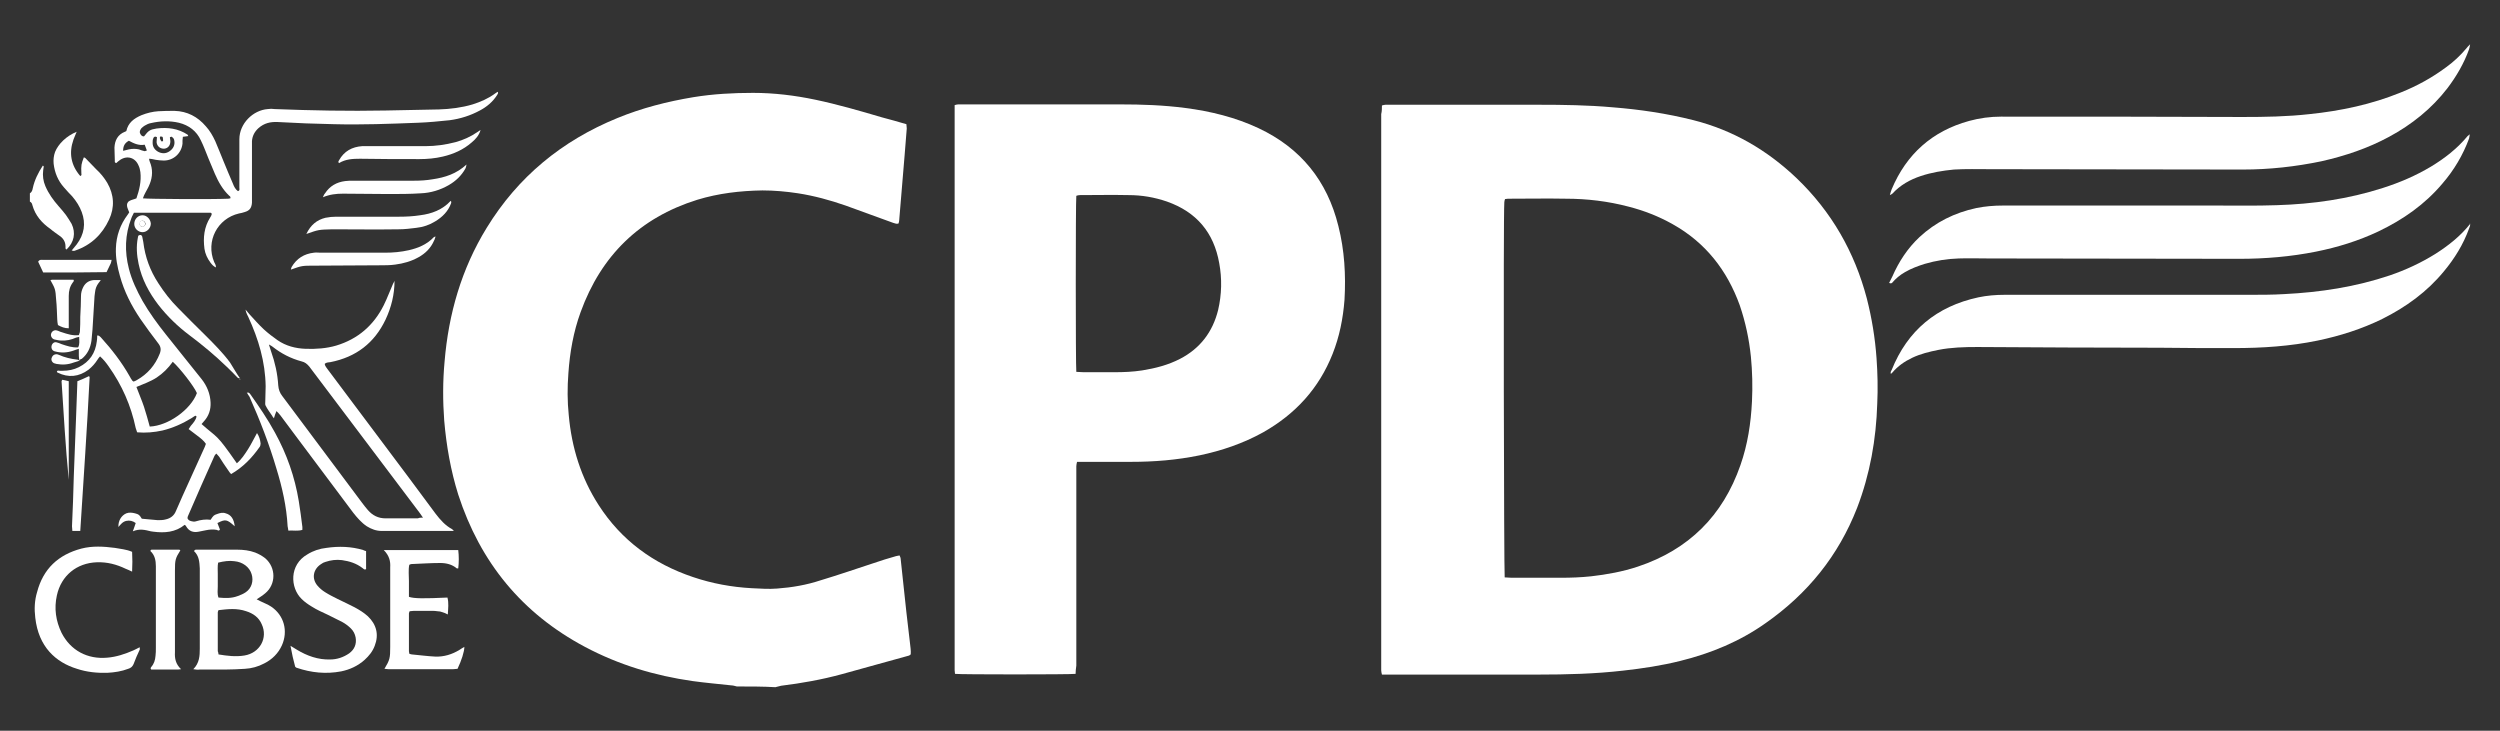 <?xml version="1.0" encoding="utf-8"?>
<!-- Generator: Adobe Illustrator 23.0.3, SVG Export Plug-In . SVG Version: 6.00 Build 0)  -->
<svg version="1.1" id="Layer_1" xmlns="http://www.w3.org/2000/svg" x="0px" y="0px"
	 viewBox="0 0 694.5 203" style="enable-background:new 0 0 694.5 203;" xml:space="preserve">
<rect x="0" y="0" width="694.5" height="203" fill="#333333" stroke="none"/>
<style type="text/css">
	.st0{fill-rule:evenodd;clip-rule:evenodd;fill:#FFFFFF;}
</style>
	<g>
	<path class="st0" d="M204.7,190.7c-0.5-0.1-1-0.3-1.5-0.3c-3.6-0.4-7.2-0.7-10.8-1.2c-10.5-1.5-20.5-4.5-29.9-9.5
		c-17.5-9.3-29.1-23.5-35.2-42.3c-2.1-6.7-3.3-13.6-3.9-20.6c-0.4-5.4-0.4-10.9,0.1-16.3c1.1-13.3,4.7-25.8,11.7-37.2
		c8.7-14.2,20.9-24.2,36.3-30.5c6.8-2.8,13.9-4.6,21.1-5.8c5.5-0.9,11.1-1.2,16.6-1.2c5.8,0,11.6,0.7,17.3,1.9
		c6.2,1.3,12.4,3.1,18.5,4.9c2.2,0.6,4.5,1.2,6.8,1.9c0,0.4,0.1,0.8,0.1,1.2c-0.2,2.5-0.4,5-0.6,7.5c-0.3,4-0.7,8-1,12
		c-0.2,2-0.3,4-0.5,6c0,0.3-0.1,0.6-0.2,0.9c-0.6,0.2-1-0.1-1.5-0.2c-4.4-1.6-8.8-3.2-13.2-4.8c-4.3-1.5-8.7-2.7-13.2-3.4
		c-3.3-0.5-6.6-0.8-9.9-0.8c-6.2,0.1-12.2,0.8-18.1,2.6c-16,5-26.7,15.5-32.4,31.2c-2,5.5-3,11.2-3.4,17c-0.3,3.9-0.3,7.8,0.1,11.6
		c0.8,9,3.4,17.4,8.3,25c6.3,9.8,15.2,16.3,26.2,20c5.3,1.8,10.8,2.8,16.3,3.1c2.4,0.1,4.7,0.3,7.1,0.1c4.1-0.3,8.2-1,12.1-2.3
		c5-1.5,9.9-3.2,14.8-4.8c2-0.7,4-1.3,6.1-1.9c0.3-0.1,0.6-0.1,1-0.2c0.1,0.3,0.3,0.6,0.3,0.9c0.5,5,1.1,9.9,1.6,14.9
		c0.3,2.9,0.7,5.7,1,8.6c0.1,1,0.3,2.1,0.2,3.1c-0.2,0.1-0.3,0.2-0.4,0.3c-6.3,1.7-12.5,3.5-18.8,5.2c-5.5,1.5-11.1,2.5-16.8,3.2
		c-0.5,0.1-1.1,0.3-1.6,0.4C212,190.7,208.3,190.7,204.7,190.7z"/>
	<path class="st0" d="M8.3,53.7c0.5-0.3,0.7-0.8,0.8-1.4c0.5-2.3,1.5-4.3,2.8-6.3c0.4,0.2,0.2,0.4,0.2,0.6c0,0.2-0.1,0.5-0.1,0.7
		c-0.2,1.5,0,3,0.6,4.4c0.9,2.1,2.2,3.9,3.7,5.6c0.7,0.8,1.4,1.6,2,2.4c0.6,0.8,1.1,1.7,1.6,2.5c1.2,2.5,0.7,5.1-1.4,7.1
		c-0.4-0.1-0.3-0.5-0.3-0.8c0-1.4-0.7-2.4-1.8-3.1c-0.8-0.6-1.6-1.1-2.4-1.8C11.7,62,9.8,59.9,9,57c-0.1-0.5-0.3-0.8-0.7-1
		C8.3,55.2,8.3,54.4,8.3,53.7z"/>
	<path class="st0" d="M383.9,29.3c0.4-0.1,0.7-0.2,1-0.2c0.6,0,1.1,0,1.7,0c13.6,0,27.3,0,40.9,0c6.8,0,13.6,0.1,20.4,0.7
		c7.6,0.6,15.1,1.7,22.6,3.6c11,2.8,20.4,8.3,28.6,16.1c9.7,9.3,16.1,20.5,19.5,33.4c1.4,5.5,2.3,11,2.7,16.6
		c0.3,4.2,0.4,8.4,0.2,12.6c-0.3,9.9-2,19.6-5.6,29c-5.2,13.3-13.7,23.8-25.4,32c-7.2,5.1-15.2,8.4-23.7,10.5
		c-5.2,1.3-10.5,2.1-15.9,2.7c-7.8,0.9-15.7,1.1-23.6,1.1c-13.8,0-27.5,0-41.3,0c-0.7,0-1.4,0-2.1,0c-0.1-0.5-0.2-0.8-0.2-1.2
		c0-0.5,0-1,0-1.5c0-51,0-102,0-153C383.9,30.9,383.9,30.1,383.9,29.3z M418,160.4c0.7,0,1.3,0.1,1.9,0.1c4.6,0,9.1,0,13.7,0
		c2.8,0,5.6-0.1,8.4-0.4c4.4-0.5,8.8-1.3,13-2.7c14.1-4.7,23.6-14.1,28.5-28.2c2-5.7,2.9-11.6,3.2-17.7c0.2-4.1,0.1-8.3-0.3-12.4
		c-0.5-4.9-1.5-9.6-3.1-14.3c-3.5-9.7-9.5-17.4-18.6-22.5c-3.9-2.2-8-3.8-12.3-4.9c-5.7-1.5-11.5-2.2-17.4-2.2
		c-5.1-0.1-10.3,0-15.4,0c-0.5,0-1,0-1.5,0.1c-0.1,0.3-0.2,0.6-0.2,0.9C417.6,59.8,417.8,158.7,418,160.4z"/>
	<path class="st0" d="M298.8,187.2c-1.9,0.2-31.9,0.2-33.5,0c0-0.3-0.1-0.7-0.1-1c0-0.5,0-1,0-1.5c0-51,0-102,0-153
		c0-0.8,0-1.6,0-2.5c0.4-0.1,0.7-0.2,1-0.2c0.6,0,1.1,0,1.7,0c14.4,0,28.8,0,43.2,0c6.1,0,12.1,0.2,18.2,1c7,0.9,13.9,2.6,20.3,5.6
		c11.7,5.5,19.1,14.6,22.2,27.2c1.7,6.7,2.1,13.6,1.7,20.5c-0.4,5.2-1.4,10.2-3.3,15c-3.8,9.6-10.3,16.7-19.3,21.8
		c-5.6,3.1-11.5,5.1-17.7,6.4c-6.3,1.3-12.6,1.8-19,1.8c-4.4,0-8.8,0-13.1,0c-0.6,0-1.2,0-1.9,0c-0.1,0.5-0.2,0.8-0.2,1.2
		c0,0.6,0,1.3,0,1.9c0,17.8,0,35.7,0,53.5C298.9,185.7,298.8,186.4,298.8,187.2z M299,103.3c0.7,0,1.3,0.1,2,0.1c2.9,0,5.8,0,8.6,0
		c2.6,0,5.1-0.1,7.7-0.5c3.7-0.6,7.2-1.5,10.5-3.2c5.6-2.9,9.1-7.5,10.6-13.6c1-4.3,1.1-8.7,0.3-13c-1.5-8.5-6.3-14.2-14.5-17.1
		c-3.5-1.2-7-1.8-10.7-1.8c-4.5-0.1-9,0-13.5,0c-0.4,0-0.7,0.1-1,0.2C298.8,56.1,298.8,101.6,299,103.3z"/>
	<path class="st0" d="M686.2,62.1c0.1,0.6-0.2,1-0.3,1.4c-1.6,4.4-4,8.3-7,11.9c-4.7,5.7-10.5,9.9-17.1,13.2
		c-5.7,2.8-11.7,4.7-17.9,6c-7.7,1.6-15.5,2.1-23.3,2.1c-6.9,0-13.8,0-20.6-0.1c-16.9,0-33.8-0.1-50.7-0.2c-3.6,0-7.3,0.1-10.8,0.8
		c-2.5,0.5-5,1.1-7.3,2.2c-2.1,1-4,2.3-5.5,4.1c-0.1,0.1-0.3,0.2-0.4,0.4c-0.2-0.4,0-0.8,0.2-1.1c4.4-11,12.5-17.7,24.1-20.2
		c2.4-0.5,4.8-0.7,7.3-0.7c13.9,0,27.8,0,41.7,0c8.7,0,17.4,0,26.1,0c3.3,0,6.6,0,9.9-0.2c10-0.5,19.8-2,29.3-5.2
		c4.4-1.5,8.7-3.5,12.7-6c3.6-2.3,6.9-4.9,9.6-8.3C685.9,62.2,686,62.2,686.2,62.1z"/>
	<path class="st0" d="M524.8,78.6c0.3-0.6,0.6-1.2,0.9-1.8c1.8-4.1,4.2-7.8,7.5-10.9c4.5-4.2,9.8-6.8,15.8-8.1
		c2.5-0.5,4.9-0.7,7.5-0.7c19.6,0,39.3,0,58.9,0c5.7,0,11.4,0.1,17.1-0.1c10-0.3,19.9-1.7,29.5-4.8c4.7-1.5,9.1-3.4,13.3-5.9
		c3.8-2.3,7.3-5,10.2-8.5c0.1-0.1,0.3-0.2,0.6-0.5c-0.1,0.5-0.1,0.9-0.2,1.2c-1.7,4.6-4.2,8.8-7.4,12.5c-4.9,5.8-10.9,10-17.8,13.3
		c-5.5,2.6-11.3,4.4-17.3,5.6c-7,1.4-14.1,2-21.3,2c-23.1,0-46.3-0.1-69.4-0.1c-2.9,0-5.8-0.1-8.6,0c-3.2,0.1-6.3,0.6-9.4,1.5
		c-1.9,0.6-3.8,1.3-5.5,2.3c-1.4,0.8-2.6,1.8-3.6,3C525.3,78.8,525.1,78.7,524.8,78.6L524.8,78.6z"/>
	<path class="st0" d="M686.2,12.3c-0.1,0.7-0.2,1-0.3,1.4c-1.4,3.9-3.5,7.5-6,10.8c-4.4,5.7-9.9,10.1-16.2,13.5
		c-5.9,3.2-12.2,5.3-18.8,6.8c-7.2,1.5-14.5,2.3-21.8,2.3c-23.4,0-46.8-0.1-70.2-0.1c-3.4,0-6.8-0.1-10.1,0.1
		c-3.1,0.3-6.2,0.8-9.2,1.8c-3,1-5.7,2.5-7.9,4.9c-0.1,0.1-0.3,0.2-0.7,0.4c0.2-0.7,0.3-1.1,0.5-1.6c4.1-9.8,11.3-16.2,21.5-19
		c2.9-0.8,5.9-1.2,8.9-1.2c22.3,0,44.7,0,67,0.1c6.3,0,12.5-0.1,18.7-0.8c8.7-0.9,17.2-2.7,25.3-6c4.5-1.8,8.7-4.1,12.6-7
		c2.1-1.5,4-3.3,5.6-5.2C685.4,13.1,685.7,12.8,686.2,12.3z"/>
	<path class="st0" d="M60.4,145.3c0.3,0.7,0.5,1.3,0.7,1.8c-0.3,0.5-0.6,0.2-0.9,0.1c-1-0.2-2-0.1-3,0.1c-0.7,0.1-1.3,0.3-2,0.4
		c-1.5,0.3-2.7-0.1-3.5-1.5c-0.1-0.2-0.2-0.3-0.4-0.4c-2.6,2.1-5.6,2.3-8.7,1.9c-0.2,0-0.5-0.1-0.7-0.1c-1.6-0.4-3.1-0.8-5,0
		c0.3-0.9,0.6-1.6,0.8-2.3c-0.8-0.6-1.7-0.8-2.6-0.6c-1,0.2-1.6,1-2.2,1.7c-0.1-1.7,0.8-3.2,2.2-3.8c0.8-0.3,1.6-0.2,2.4,0
		c1.1,0.3,1.2,0.4,1.9,1.5c1.5,0.1,2.9,0.3,4.4,0.4c0.7,0,1.5,0,2.2-0.2c1.4-0.3,2.4-1.1,2.9-2.4c0.6-1.4,1.2-2.7,1.8-4.1
		c1.9-4.3,3.9-8.5,5.8-12.8c0.3-0.6,0.5-1.1,0.7-1.7c-0.6-0.9-1.5-1.6-2.3-2.2c-0.8-0.6-1.6-1.2-2.5-1.9c0.2-0.3,0.4-0.6,0.6-0.9
		c0.7-0.8,1.4-1.6,1.6-2.6c-0.3-0.4-0.5-0.1-0.7,0c-0.2,0.1-0.4,0.3-0.6,0.4c-2.6,1.6-5.3,2.8-8.2,3.5c-2.3,0.5-4.6,0.7-7,0.5
		c-0.1-0.4-0.3-0.8-0.4-1.2c-1.3-6.2-3.8-11.9-7.5-17.1c-0.7-1-1.4-1.9-2.4-2.8c-0.3,0.3-0.5,0.6-0.7,0.9c-0.7,1.1-1.5,2-2.5,2.8
		c-2.7,2-5.6,2.3-8.6,0.8c-0.1,0-0.2-0.2-0.2-0.3c0.2-0.4,0.5-0.2,0.8-0.2c0.2,0,0.5,0,0.8,0c1.6,0,3.1-0.3,4.5-1
		c3-1.5,4.6-3.9,5-7.2c0.1-0.6,0.1-1.1,0.1-1.6c0.5-0.1,0.7,0.3,1,0.5c3,3.3,5.8,6.9,8,10.8c0.2,0.4,0.5,0.9,0.8,1.3
		c0,0,0.1,0.1,0.3,0.2c0.3-0.1,0.6-0.2,0.9-0.4c3-1.7,5.1-4.1,6.4-7.4c0.4-1.1,0.3-1.9-0.5-2.9c-1.7-2.2-3.3-4.4-4.9-6.7
		c-2.5-3.7-4.5-7.6-5.7-12c-0.7-2.5-1.2-5-1.1-7.6c0.1-3.5,1.2-6.6,3.3-9.4c0.1-0.2,0.3-0.4,0.4-0.6c-0.2-0.6-0.5-1.1-0.6-1.7
		c-0.1-0.6,0.1-1.2,0.7-1.5c0.5-0.3,1.2-0.4,1.9-0.7c0.8-2.3,1.4-4.7,1.1-7.3c-0.1-0.6-0.2-1.2-0.5-1.8c-0.9-2.2-3.1-2.9-5.1-1.6
		c-0.4,0.3-0.8,0.6-1.1,0.9c-0.5-0.1-0.4-0.4-0.4-0.7c0-1.2-0.1-2.4-0.1-3.6c0.1-2,0.9-3.6,2.9-4.4c0.1,0,0.2-0.1,0.4-0.2
		c0.5-2.3,2.1-3.5,4.2-4.4c1.5-0.6,3.1-1,4.7-1.1c1.5-0.1,3-0.1,4.5-0.1c3.5,0.1,6.4,1.6,8.7,4.3c1.1,1.2,1.9,2.6,2.6,4.1
		c0.8,1.8,1.5,3.7,2.3,5.6c0.9,2.1,1.7,4.2,2.6,6.2c0.3,0.8,0.7,1.6,1.4,2.1c0.6-0.2,0.4-0.6,0.4-1c0-3.8,0-7.6,0-11.5
		c0-0.6,0-1.3,0-1.9c0-4.4,3.8-8.1,7.9-8.4c0.6-0.1,1.3-0.1,1.9,0c10.3,0.4,20.5,0.6,30.8,0.4c4.9-0.1,9.9-0.2,14.8-0.3
		c3.2-0.1,6.4-0.5,9.4-1.4c2.2-0.7,4.3-1.6,6.2-3c0.2-0.2,0.5-0.3,0.8-0.5c0.2,0.4-0.1,0.7-0.2,0.9c-1.2,1.9-2.9,3.3-4.8,4.3
		c-2.6,1.4-5.4,2.3-8.4,2.7c-2.9,0.3-5.9,0.6-8.8,0.7c-7.8,0.3-15.5,0.6-23.3,0.4c-5.2-0.1-10.4-0.3-15.6-0.6
		c-2.1-0.1-3.8,0.3-5.4,1.7c-1.1,1-1.7,2.2-1.8,3.6c0,0.6,0,1.3,0,1.9c0,4.6,0,9.3,0,13.9c0,0.4,0,0.9,0,1.3c-0.1,1.4-0.6,2.2-2,2.6
		c-0.5,0.2-1.1,0.3-1.6,0.4c-6,1.4-9.3,7.7-6.9,13.5c0.2,0.4,0.5,0.8,0.5,1.5c-0.7-0.3-1.1-0.8-1.5-1.3c-0.9-1.2-1.5-2.5-1.7-3.9
		c-0.4-3.1-0.1-6,1.6-8.7c0.2-0.3,0.3-0.5,0.4-0.8c0,0,0-0.1,0-0.2c0-0.1,0-0.1-0.1-0.2c0,0-0.1-0.1-0.2-0.1c-7.1,0-14.1,0-21.3,0
		c-0.2,0.5-0.5,0.9-0.7,1.5c-1.8,4.6-1.9,9.3-0.7,14c0.8,3.2,2.2,6.1,3.8,9c1.9,3.3,4.1,6.3,6.4,9.2c3.3,4.1,6.6,8.3,10,12.5
		c1.5,1.9,2.4,4.1,2.5,6.5c0.1,2-0.5,3.8-1.9,5.3c-0.2,0.2-0.4,0.5-0.6,0.7c4.6,4.1,3.9,2.4,9.8,10.9c1.3-1.1,2.2-2.5,3.1-3.9
		c0.9-1.4,1.6-2.9,2.5-4.5c0.6,0.9,0.9,1.9,1,2.9c0,0.3-0.1,0.8-0.3,1c-2.1,3-4.6,5.6-7.9,7.5c-0.3-0.3-0.5-0.6-0.7-0.9
		c-0.9-1.3-1.8-2.6-2.6-3.9c-0.2-0.3-0.5-0.5-0.8-0.9c-0.2,0.2-0.4,0.4-0.5,0.6c-2.5,5.6-5,11.2-7.4,16.8c-0.1,0.2-0.1,0.4-0.1,0.6
		c0.3,0.7,1,0.8,1.7,0.9c0.2,0,0.5,0,0.7-0.1c1.3-0.4,2.7-0.6,4-0.4c0.8-1.2,0.9-1.3,1.8-1.6c0.8-0.3,1.6-0.5,2.4-0.2
		c1.5,0.4,2.3,1.6,2.5,3.6C63,144.2,62.6,144.2,60.4,145.3z M40,37.9c1.3-1.7,1.7-1.9,3.5-2.2c3.1-0.4,6,0,8.6,1.7
		c0.1,0.1,0.1,0.2,0.2,0.4c-0.5,0.1-0.9,0.1-1.5,0.2c0,0.4-0.1,0.7-0.1,1c0,0.3,0,0.6,0,0.9c-0.3,2.7-2.5,4.7-5.2,4.7
		c-0.7,0-1.5-0.1-2.2-0.2c-0.6-0.1-1.2-0.3-1.9-0.3c0.1,0.4,0.1,0.6,0.2,0.8c0.9,2.1,0.8,4.2,0,6.2c-0.4,1.1-1.1,2.1-1.6,3.2
		c-0.1,0.3-0.2,0.5-0.3,0.8c1.6,0.2,19.7,0.3,23.7,0.1c0.2,0,0.4-0.1,0.6-0.1c0.1-0.4-0.1-0.6-0.3-0.7c-1.8-1.7-3-3.8-4-6.1
		c-0.6-1.4-1.2-2.9-1.8-4.3c-0.7-1.7-1.3-3.4-2.1-5c-1.2-2.6-3.3-4.2-6.1-4.9c-2.6-0.6-5.2-0.5-7.8,0.1c-0.6,0.1-1.2,0.4-1.7,0.7
		c-0.3,0.2-0.6,0.4-0.9,0.7C39,36,38.7,36.5,38.9,37C39.1,37.5,39.4,37.9,40,37.9z M48,100.5c-1.3,1.8-2.7,3.2-4.5,4.4
		c-1.7,1.1-3.7,1.8-5.6,2.6c0.7,1.9,1.5,3.7,2.1,5.5c0.6,1.8,1.1,3.7,1.6,5.5c5.1-0.2,11.4-4.7,13.1-9.3
		C53.9,107.3,50,102.3,48,100.5z M43.6,38.1c-0.5-0.3-0.9-0.1-1,0.3c-0.2,0.4-0.2,0.8-0.2,1.3c0,1.2,0.7,2.1,1.8,2.6
		c1.2,0.5,2.3,0.3,3.3-0.6c0.9-0.8,1.2-1.9,0.8-3.1c-0.1-0.2-0.4-0.5-0.6-0.6c-0.1-0.1-0.3,0.1-0.5,0.1c0,0.5,0.2,1,0.1,1.5
		c-0.1,1.1-1,1.8-2,1.7c-1-0.1-1.7-0.8-1.8-1.8C43.5,39,43.6,38.5,43.6,38.1z M34.2,41.9c0.7-0.2,1.1-0.3,1.6-0.4
		c0.9-0.2,1.9-0.2,2.8,0c0.5,0.2,1.1,0.4,1.6,0.5c0.1,0,0.3-0.1,0.6-0.2c-0.2-0.6-0.4-1.1-0.6-1.6c-1.7,0.3-3.1-0.4-4.4-1.1
		C34.7,39.7,34.2,40.5,34.2,41.9z M44.9,39.3c0.1,0,0.3-0.1,0.4-0.1c0-0.4,0-0.7-0.1-1.1c0-0.1-0.4-0.2-0.6-0.2
		c-0.1,0-0.2,0.3-0.2,0.4C44.5,38.8,44.7,39.1,44.9,39.3z"/>
	<path class="st0" d="M109.6,78c0,3.8-0.9,7.4-2.5,10.8c-3.1,6.5-8.2,10.4-15.3,11.8c-0.5,0.1-1.1,0-1.6,0.5
		c0.1,0.7,0.6,1.1,0.9,1.6c7.5,10,14.9,19.9,22.4,29.9c2.5,3.4,5,6.7,7.5,10.1c1.3,1.7,2.7,3.3,4.6,4.3c0.1,0.1,0.2,0.2,0.5,0.5
		c-0.5,0-0.9,0-1.2,0c-6.3,0-12.5,0-18.8,0c-1.6,0-2.9-0.5-4.2-1.3c-1.5-1-2.7-2.4-3.8-3.8c-5.2-6.9-10.3-13.8-15.5-20.7
		c-1.6-2.1-3.1-4.2-4.7-6.3c-0.3-0.4-0.6-0.7-1.1-1.2c-0.3,0.7-0.5,1.3-0.7,2c-0.3-0.3-0.4-0.5-0.5-0.7c-0.6-0.9-1.3-1.8-1.8-2.8
		c-0.2-0.3-0.1-0.8-0.1-1.3c0-1.4,0.1-2.8,0.1-4.1c-0.1-6.8-2-13.1-4.8-19.2c-0.2-0.5-0.6-1-0.8-2.1c0.5,0.6,0.8,0.9,1.1,1.3
		c1.3,1.4,2.6,2.9,4,4.2c1.2,1.1,2.5,2.1,3.8,3c2.3,1.6,5,2.3,7.8,2.4c2.9,0.1,5.8-0.1,8.5-0.9c6-1.8,10.4-5.6,13.2-11.2
		c1-2,1.7-4,2.6-6C109.4,78.5,109.5,78.2,109.6,78z M117.5,143.8c-0.4-0.6-0.7-1-0.9-1.3c-10.2-13.6-20.5-27.1-30.7-40.7
		c-0.6-0.7-1.2-1.2-2.1-1.4c-3-0.8-5.7-2.2-8.1-4.1c-0.2-0.2-0.5-0.3-1-0.6c0.3,0.8,0.4,1.4,0.6,1.9c1.1,3.1,1.8,6.2,2,9.5
		c0.1,1.1,0.4,2,1.1,2.9c7.4,9.9,14.8,19.8,22.2,29.7c0.5,0.7,1.1,1.4,1.6,2c1.3,1.5,2.9,2.3,4.9,2.3c3,0,6,0,9,0
		C116.5,143.8,116.9,143.8,117.5,143.8z"/>
	<path class="st0" d="M53.7,185.9c1.7-1.7,1.8-3.7,1.8-5.7c0-7.3,0-14.6,0-21.9c0-0.1,0-0.3,0-0.4c-0.1-1.8-0.2-3.5-1.6-4.8
		c0.2-0.5,0.6-0.4,0.9-0.4c3.7,0,7.4,0,11.1,0c1.7,0,3.4,0.2,5,0.8c1,0.4,1.9,0.9,2.8,1.6c3,2.6,3,7.2,0,9.7
		c-0.7,0.6-1.5,1.1-2.4,1.7c0.4,0.2,0.7,0.3,1,0.5c1,0.5,2.1,0.9,3,1.5c3.6,2.4,4.8,6.8,3,10.8c-1,2.2-2.7,3.9-4.9,5
		c-1.7,0.9-3.5,1.4-5.4,1.5c-1.8,0.1-3.6,0.2-5.4,0.2c-2.4,0-4.8,0-7.1,0C54.9,186.1,54.4,186,53.7,185.9z M60.7,181.8
		c2.4,0.4,4.8,0.7,7.2,0.3c4.3-0.7,6.6-4.9,4.8-8.7c-0.8-1.9-2.4-3-4.3-3.6c-2.6-0.9-5.1-0.6-7.7-0.3c-0.1,0.3-0.2,0.4-0.2,0.6
		c0,3.6,0,7.2,0,10.8C60.6,181.2,60.7,181.4,60.7,181.8z M60.6,156.3c-0.2,1-0.1,2.1-0.1,3.2c0,1.1,0,2.3,0,3.4c0,1-0.2,2.1,0.2,3.1
		c2,0.2,3.7,0.2,5.3-0.4c0.8-0.3,1.6-0.6,2.3-1.1c1.6-1.1,2.2-3.1,1.6-5c-0.6-2-2.5-3.4-4.8-3.6C63.7,155.7,62.2,155.9,60.6,156.3z"
		/>
	<path class="st0" d="M101.7,153.1c0,1.8,0,3.4,0,5c-0.5,0.3-0.7-0.1-1-0.3c-1.7-1.3-3.6-1.9-5.7-2.2c-1.6-0.2-3.1,0-4.6,0.5
		c-0.4,0.1-0.8,0.3-1.2,0.6c-2.2,1.4-2.7,4-1,6c0.6,0.7,1.3,1.3,2.1,1.8c1.1,0.7,2.3,1.3,3.5,1.9c1.6,0.8,3.2,1.5,4.7,2.3
		c1.3,0.7,2.6,1.5,3.7,2.5c2.4,2.3,3.1,5.1,1.9,8.2c-0.6,1.6-1.6,2.8-2.8,3.9c-1.9,1.7-4.1,2.7-6.5,3.2c-4.2,0.8-8.3,0.4-12.4-1
		c-0.1,0-0.2-0.1-0.4-0.3c-0.5-1.8-0.9-3.6-1.3-5.8c0.8,0.5,1.3,0.8,1.8,1.1c2.8,1.7,5.9,2.8,9.2,2.7c1.9,0,3.7-0.6,5.3-1.7
		c1.5-1.1,2.1-2.6,1.8-4.4c-0.2-1-0.6-1.8-1.3-2.5c-0.7-0.7-1.5-1.3-2.4-1.8c-1.3-0.7-2.7-1.3-4-2c-1.5-0.7-3.1-1.4-4.5-2.3
		c-1-0.6-2-1.3-2.8-2.1c-3.2-3.1-3.5-9.5,1.6-12.4c1.6-1,3.4-1.6,5.3-1.8c3.4-0.5,6.9-0.4,10.2,0.6
		C101.1,152.9,101.3,153,101.7,153.1z"/>
	<path class="st0" d="M36.7,153.3c0.1,1.8,0.1,3.6,0,5.5c-0.7-0.3-1.2-0.6-1.8-0.8c-2.5-1.2-5.1-1.9-8-1.8
		c-5.6,0.2-9.9,3.7-11.1,9.2c-0.8,3.6-0.3,7.1,1.3,10.4c2.5,4.9,7.2,7.4,12.7,6.9c2.5-0.2,4.9-1,7.2-2c0.6-0.3,1.1-0.5,1.8-0.9
		c0,0.3,0.1,0.6,0,0.7c-0.6,1.3-1.2,2.6-1.7,4c-0.3,0.7-0.8,1.1-1.5,1.3c-1.8,0.7-3.8,1-5.7,1.1c-2.9,0.1-5.8-0.2-8.5-1.1
		c-5.9-1.8-10.7-6.1-11.6-14.2c-0.3-2.4-0.2-4.8,0.5-7.1c1.7-6.5,5.9-10.4,12.3-12.1c3.1-0.8,6.2-0.6,9.3-0.2
		C33.5,152.5,35.1,152.6,36.7,153.3z"/>
	<path class="st0" d="M106.6,152.8c7.2,0,13.9,0,20.7,0c0.2,1.7,0.2,3.4,0,5.1c-0.2,0-0.4,0-0.4,0c-1.3-1.1-2.9-1.5-4.6-1.5
		c-2.7,0-5.4,0.2-8.1,0.3c-0.1,0-0.2,0.1-0.5,0.2c-0.3,1.4-0.1,3-0.1,4.5c0,1.5,0,3,0,4.4c1.4,0.5,4.3,0.5,10.7,0.2
		c0.4,1.5,0.2,3,0.1,4.7c-0.6-0.3-1-0.5-1.4-0.6c-0.5-0.2-1-0.3-1.5-0.3c-0.5-0.1-1-0.1-1.5-0.1c-0.5,0-1,0-1.5,0
		c-1.2,0-2.4,0-3.6,0c-0.4,0-0.7,0.1-1.1,0.1c-0.1,0.3-0.2,0.4-0.2,0.6c0,3.5,0,7,0,10.5c0,0.2,0.1,0.5,0.1,0.7
		c0.3,0.1,0.5,0.2,0.7,0.2c2.2,0.2,4.4,0.5,6.5,0.6c2.4,0.1,4.7-0.6,6.8-1.9c0.4-0.3,0.8-0.5,1.3-0.8c0,1.3-0.8,3.8-1.9,6.1
		c-0.4,0-0.8,0.1-1.2,0.1c-6,0-12,0-18,0c-0.4,0-0.7-0.1-1.1-0.1c1.5-2.5,1.6-3,1.6-6.1c0-7,0-14,0-21c0-0.4,0-0.8,0-1.1
		C108.5,156,108.2,154.4,106.6,152.8z"/>
	<path class="st0" d="M21.3,36.6c-0.4,0.9-0.6,1.5-0.9,2.2c-1.3,3.7-0.7,7.1,1.9,10.1c0.5-0.2,0.3-0.5,0.3-0.8
		c-0.1-2.2,0-2.6,0.7-4.4c0.1,0.1,0.3,0.1,0.4,0.2c1,1,2,2.1,3,3.1c1.2,1.1,2.2,2.3,3.1,3.8c1.9,3.3,2.1,6.8,0.5,10.2
		c-1.9,4.1-5,7.1-9.4,8.6c-0.2,0.1-0.4,0.1-0.5,0.1c-0.1,0-0.2-0.1-0.5-0.1c0.5-0.6,1-1.2,1.4-1.7c2.1-2.8,2.6-5.8,1.4-9
		c-0.6-1.6-1.5-3-2.6-4.3c-0.8-0.8-1.5-1.6-2.3-2.5c-1.7-1.9-2.6-4.1-2.9-6.6c-0.1-1.1,0-2.2,0.4-3.3C16.2,40,18.4,37.8,21.3,36.6z"
		/>
	<path class="st0" d="M50.3,185.9c-0.6,0.1-0.9,0.1-1.1,0.1c-2.4,0-4.9,0-7.2,0c-0.3-0.4-0.1-0.5,0-0.7c0.8-0.9,1.1-1.9,1.2-3.1
		c0.1-0.7,0.1-1.5,0.1-2.2c0-7.1,0-14.3,0-21.4c0-0.4,0-0.9,0-1.3c0-1.6-0.3-3.1-1.5-4.2c0-0.2,0-0.2,0.1-0.3c0,0,0.1-0.1,0.2-0.1
		c2.6,0,5.1,0,7.7,0c0.1,0,0.2,0.1,0.3,0.2c-1.4,2.2-1.5,2.7-1.5,5.6c0,7.3,0,14.5,0,21.8c0,0.3,0,0.6,0,0.9
		C48.5,182.9,48.8,184.5,50.3,185.9z"/>
	<path class="st0" d="M121,65.7c-0.2,0.5-0.2,0.8-0.4,1.1c-0.9,2.1-2.4,3.6-4.4,4.7c-2,1.1-4.1,1.7-6.4,2c-1.4,0.2-2.9,0.2-4.3,0.2
		c-6,0-12,0.1-18,0.1c-3.6,0-3.6,0-6.7,1.1c0.1-0.3,0.1-0.5,0.2-0.7c1.4-2.4,3.5-3.7,6.2-4c0.6-0.1,1.2,0,1.9,0c5.9,0,11.9,0,17.8,0
		c2.3,0,4.5-0.2,6.7-0.7c2.6-0.6,5-1.6,6.9-3.6C120.6,65.8,120.7,65.8,121,65.7z"/>
	<path class="st0" d="M85.1,65c1.2-2.5,2.9-3.9,5.3-4.5c1-0.2,2-0.3,3-0.3c5.8,0,11.6,0,17.5,0c1.9,0,3.9-0.1,5.8-0.4
		c3.2-0.4,6.2-1.5,8.5-4c0.3,0.3,0.1,0.5,0.1,0.7c-0.8,2.2-2.4,3.8-4.4,5c-1.6,1-3.4,1.6-5.3,1.8c-1.6,0.2-3.2,0.4-4.9,0.4
		c-6.1,0.1-12.3,0-18.4,0C88.5,63.8,88.5,63.8,85.1,65z"/>
	<path class="st0" d="M66.6,105c-0.4,0.2-0.6-0.1-0.8-0.3c-0.9-0.9-1.8-1.9-2.8-2.8c-3.3-3.2-6.8-6.1-10.4-8.8
		c-3.2-2.4-6.1-5.2-8.6-8.4c-2.6-3.4-4.6-7.1-5.5-11.4c-0.5-2.4-0.7-4.8-0.2-7.3c0-0.2,0.1-0.5,0.2-0.6c0.5-0.2,0.8-0.2,1,0.3
		c0.1,0.5,0.2,1,0.3,1.5c0.5,4.2,1.9,8,4.2,11.5c1.6,2.5,3.4,4.8,5.5,6.9c2.5,2.6,5,5,7.6,7.6c2.4,2.4,4.8,4.8,6.8,7.5
		C64.8,102.1,65.6,103.6,66.6,105L66.6,105z"/>
	<path class="st0" d="M133.5,36.1c-0.4,1.5-1.4,2.6-2.5,3.5c-2.3,2-5,3.2-8,3.9c-2.1,0.5-4.3,0.7-6.5,0.7c-5.5,0-11,0-16.5-0.1
		c-2,0-4,0.1-5.8,1.2c-0.4-0.3-0.1-0.6,0-0.8c1.4-2.5,3.6-3.7,6.4-3.9c0.5,0,1,0,1.5,0c5.4,0,10.7,0,16.1,0c2.8,0,5.6-0.4,8.3-1.1
		c2.2-0.6,4.2-1.5,6.1-2.8C133,36.4,133.2,36.3,133.5,36.1z"/>
	<path class="st0" d="M68.6,109.1c0.2,0,0.4-0.1,0.5,0c0.2,0.1,0.4,0.3,0.5,0.5c2.4,3.4,4.8,6.9,6.8,10.6c3.3,6,5.5,12.3,6.6,19
		c0.4,2.4,0.7,4.8,1,7.2c0,0.2,0,0.5,0,0.8c-1.3,0.4-2.6,0.1-3.9,0.2c-0.1-0.5-0.1-0.9-0.2-1.2c-0.3-5.5-1.5-10.8-3.1-16
		c-2-6.8-4.6-13.5-7.5-20C69.1,109.9,68.8,109.5,68.6,109.1L68.6,109.1z"/>
	<path class="st0" d="M22.3,147.5c-0.9,0-1.5,0-2.2,0c0-0.5-0.1-0.9-0.1-1.3c0.2-4.6,0.4-9.2,0.5-13.9c0.2-5.2,0.4-10.4,0.6-15.6
		c0.1-3.6,0.3-7.1,0.4-10.8c1.1-0.4,2.1-0.9,3.2-1.4c0,0,0.1,0,0.1,0.1c0,0,0.1,0.1,0.1,0.2C24.2,119,23.2,133.1,22.3,147.5z"/>
	<path class="st0" d="M89.7,54.8c0.2-0.4,0.3-0.8,0.6-1.1c1.3-2,3.2-3.1,5.6-3.4c0.7-0.1,1.5-0.1,2.2-0.1c5.6,0,11.3,0,16.9,0
		c1.7,0,3.5-0.1,5.2-0.4c3.4-0.5,6.6-1.5,9.4-4.1c-0.1,0.6-0.2,0.9-0.3,1.1c-1.1,2-2.7,3.5-4.6,4.6c-2.4,1.4-5.1,2.2-7.8,2.3
		c-3,0.2-6,0.2-9,0.2c-4.2,0-8.4-0.1-12.6-0.1C93.4,53.8,91.6,54,89.7,54.8z"/>
	<path class="st0" d="M22.1,100.2c-0.1-0.4-0.2-0.8-0.2-1.3c0-0.6,0-1.2,0-2c-0.6,0.2-1.1,0.3-1.5,0.5c-1.7,0.6-3.4,0.7-5.2,0.2
		c-0.7-0.2-1-0.8-0.9-1.4c0.1-0.7,0.7-1.3,1.4-1.1c0.5,0.1,0.9,0.3,1.4,0.5c1.5,0.5,2.9,1,4.6,0.9c0.5-0.9,0.3-1.9,0.3-2.9
		c-0.4,0.1-0.7,0.1-0.9,0.2c-1.3,0.6-2.7,0.9-4.2,0.8c-0.6,0-1.2-0.2-1.8-0.3c-0.7-0.2-1.1-1-0.9-1.6c0.2-0.7,0.9-1.1,1.6-0.9
		c0.5,0.1,0.9,0.4,1.4,0.5c1.5,0.5,3,1,4.7,0.8c0.1-0.4,0.3-0.7,0.3-1c0.1-1.4,0.1-2.8,0.1-4.1c0.1-1.9,0.2-3.9,0.2-5.8
		c0-0.8,0.2-1.6,0.6-2.4c0.6-1.2,1.6-1.9,3-2c0.6,0,1.1,0,1.9,0c-0.3,0.4-0.4,0.6-0.6,0.8c-0.6,0.8-0.9,1.6-1,2.6
		c-0.1,0.7-0.2,1.4-0.2,2.1c-0.2,2.7-0.3,5.5-0.5,8.2c-0.1,1.1-0.2,2.1-0.3,3.2c-0.3,2-1.1,3.7-2.7,5C22.3,99.7,22.2,100,22.1,100.2
		L22.1,100.2z"/>
	<path class="st0" d="M12,75.7c-0.5-1.1-1-2.1-1.4-3c0.4-0.7,1-0.5,1.4-0.5c4.7,0,9.5,0,14.2,0c1.6,0,3.1,0,4.8,0
		c-0.1,0.4-0.1,0.7-0.2,0.9c-0.4,0.8-0.8,1.7-1.2,2.5C23.8,75.7,18,75.7,12,75.7z"/>
	<path class="st0" d="M19.1,91.2c-1.2,0-2.1-0.4-3-0.9c-0.1-0.5-0.2-1.1-0.2-1.6c-0.1-1.8-0.1-3.6-0.3-5.4c-0.2-3.1-0.3-3.1-1.6-5.5
		c0.2,0,0.4-0.1,0.5-0.1c2,0,4,0,5.9,0c0.3,0.4-0.1,0.6-0.2,0.8c-0.8,1.1-1.1,2.3-1.1,3.7c0,2.3,0,4.6,0,6.9
		C19.1,89.8,19.1,90.4,19.1,91.2z"/>
	<path class="st0" d="M19.1,105.9c0,9.3,0,18.3,0,27.4c-0.9-9.1-1.4-18.3-2-27.4c0-0.1,0.1-0.2,0.2-0.4
		C17.8,105.6,18.4,105.7,19.1,105.9z"/>
	<path class="st0" d="M41.9,62.1c0,1.3-1.1,2.4-2.3,2.4c-1.2,0-2.3-1-2.3-2.3c0-1.3,1-2.4,2.3-2.4C40.8,59.8,41.8,60.9,41.9,62.1z
		 M39.5,63c0.4,0,0.8-0.3,0.9-0.7c0.1-0.5-0.4-1-0.8-1c-0.4,0-0.8,0.4-0.8,0.8C38.7,62.5,39.1,63,39.5,63z"/>
	<path class="st0" d="M22.1,100.2c-0.5,0.2-1,0.3-1.6,0.5c-1.6,0.6-3.1,0.7-4.8,0.4c-0.2-0.1-0.5-0.1-0.7-0.2
		c-0.6-0.3-0.9-1-0.6-1.6c0.2-0.6,0.7-0.9,1.3-0.9c0.2,0,0.5,0.1,0.7,0.2c1.6,0.7,3.3,1.1,5,1.3C21.7,99.9,21.9,100.1,22.1,100.2
		C22.1,100.2,22.1,100.2,22.1,100.2z"/>
	<path class="st0" d="M68.5,109.1c0.1-0.1,0.1-0.1,0.2-0.2C68.7,109,68.6,109,68.5,109.1C68.6,109.1,68.5,109.1,68.5,109.1z"/>
	<path class="st0" d="M66.6,105.1c0.1,0.1,0.1,0.2,0.2,0.3c-0.1,0-0.2,0-0.3,0C66.6,105.2,66.6,105.1,66.6,105.1
		C66.6,105,66.6,105.1,66.6,105.1z"/>
	<path class="st0" d="M524.8,78.6C524.8,78.7,524.9,78.9,524.8,78.6C524.9,78.9,524.8,78.8,524.8,78.6
		C524.8,78.6,524.8,78.6,524.8,78.6z"/>
	<path class="st0" d="M39.5,63c-0.4,0-0.8-0.5-0.8-0.9c0-0.4,0.4-0.8,0.8-0.8c0.5,0,0.9,0.5,0.8,1C40.3,62.7,39.9,63.1,39.5,63z"/>
</g>
</svg>
